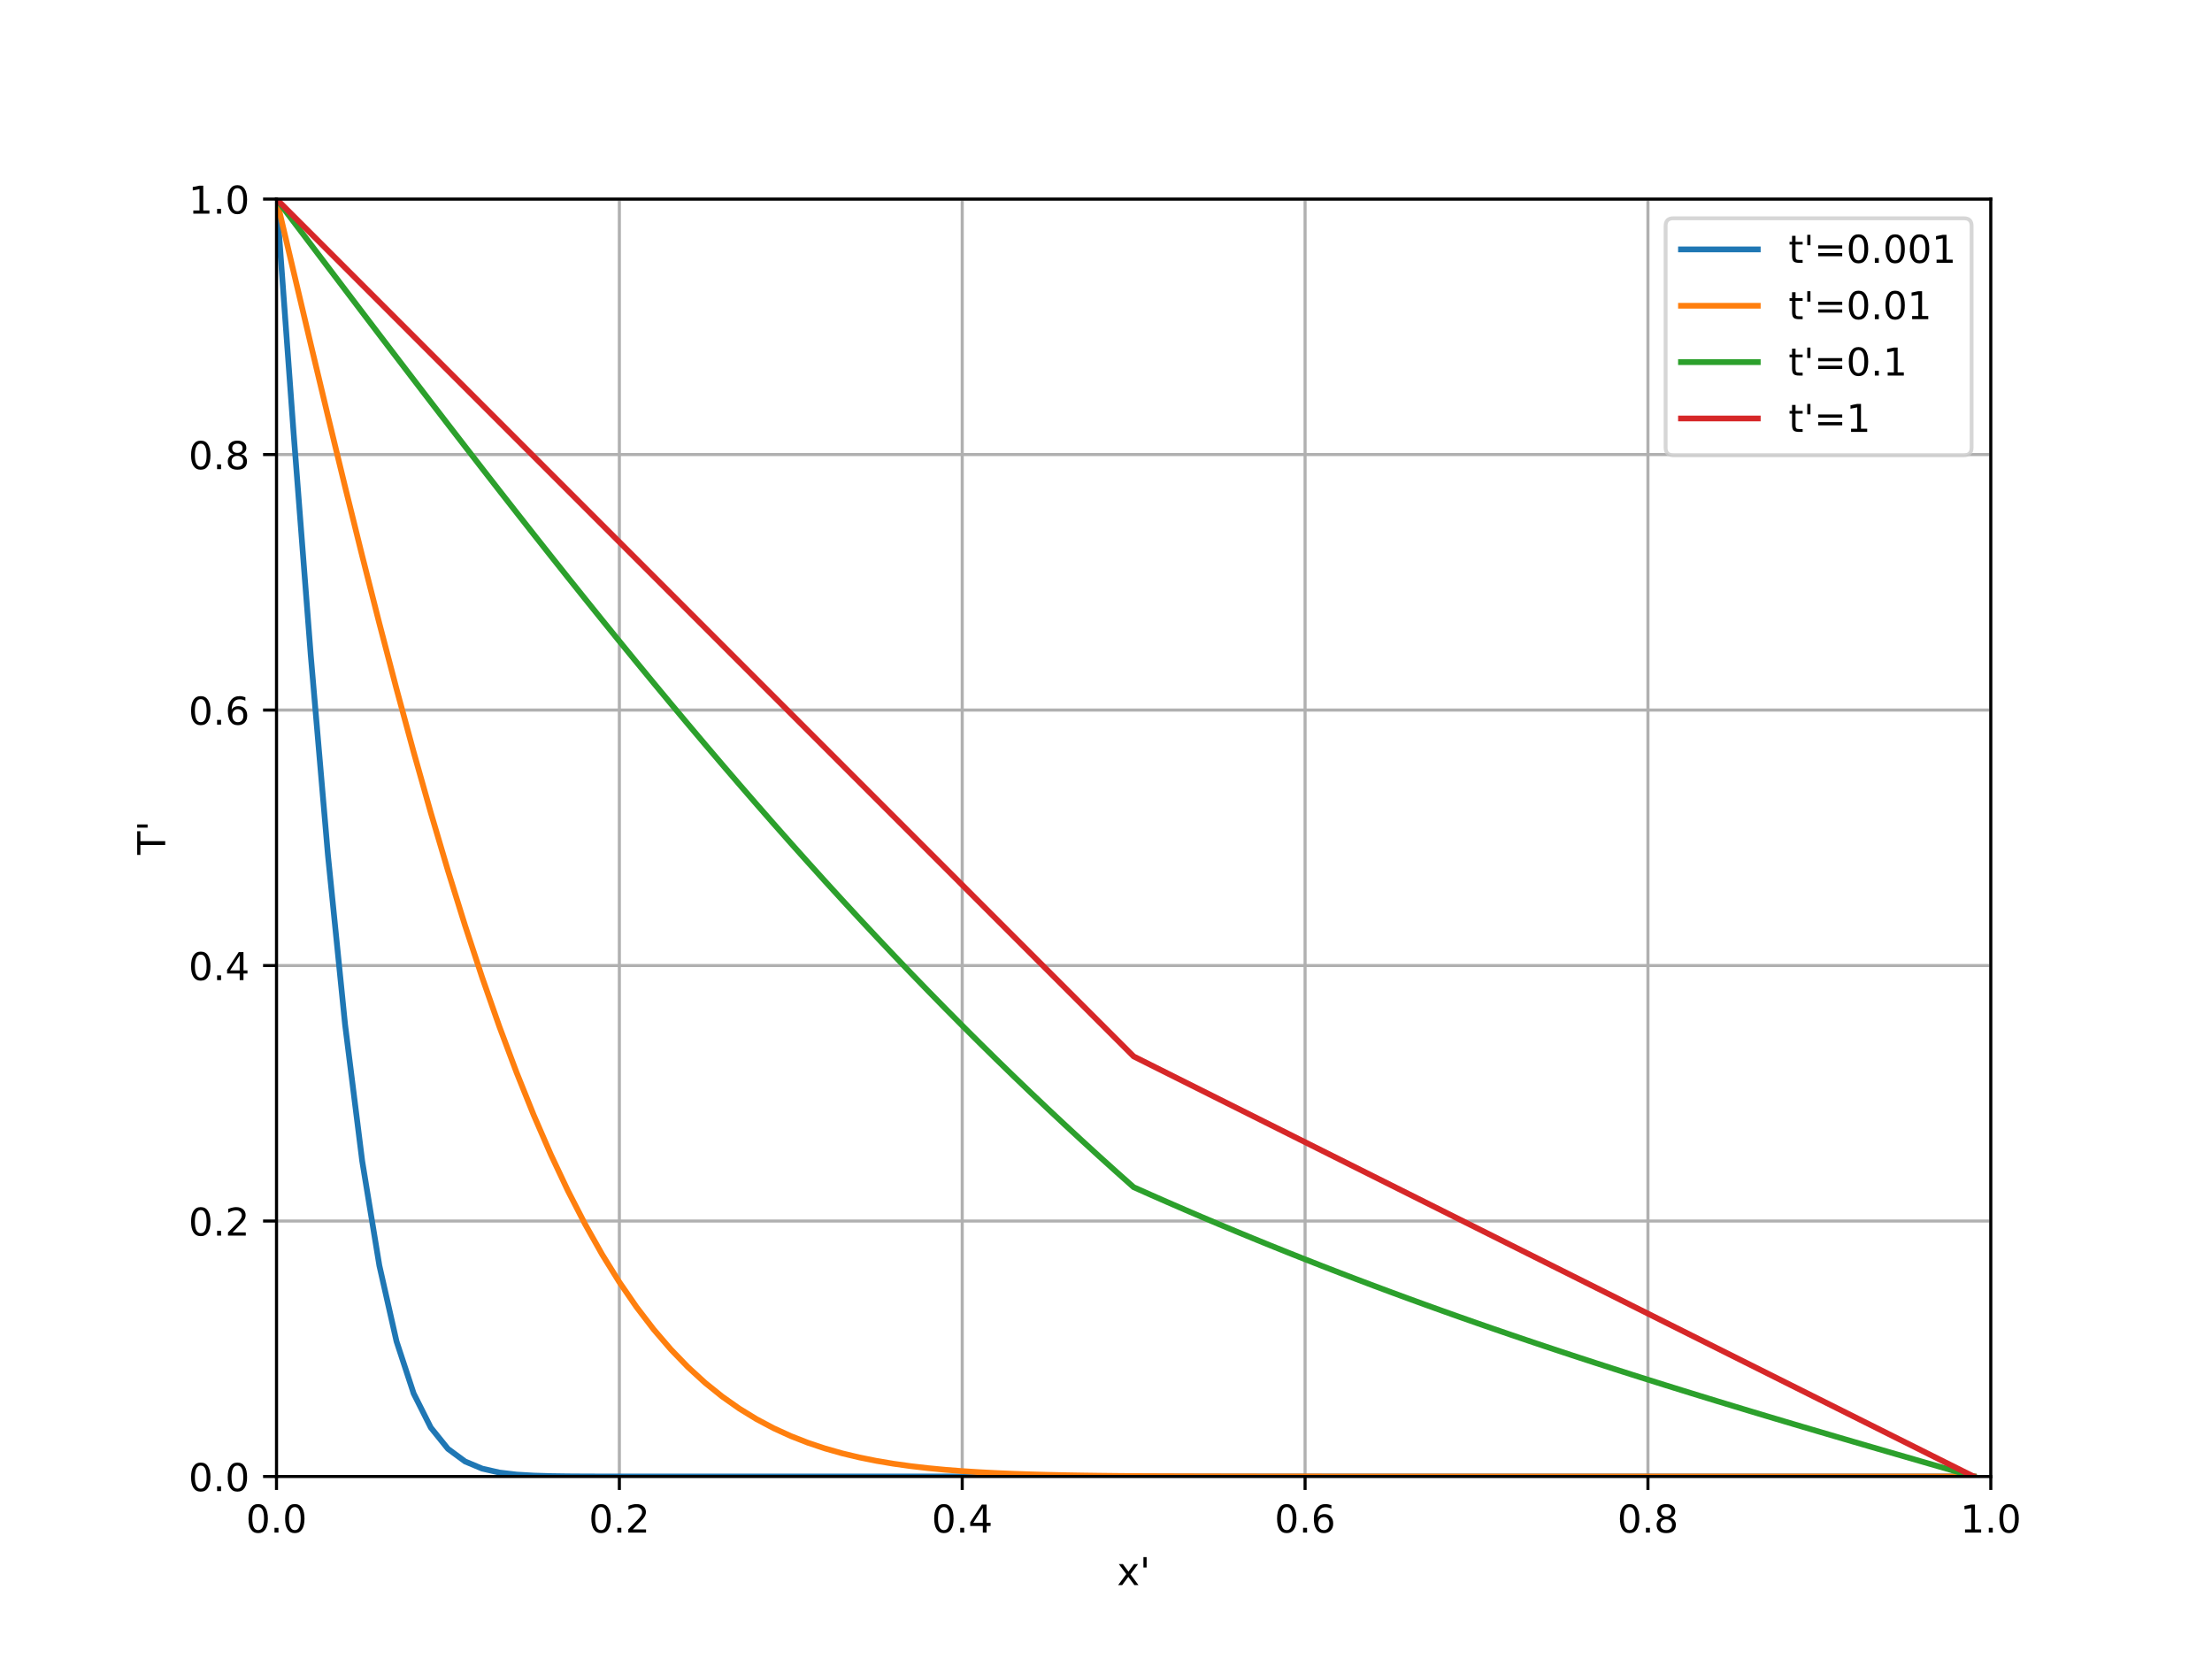 <!DOCTYPE svg PUBLIC "-//W3C//DTD SVG 1.1//EN" "http://www.w3.org/Graphics/SVG/1.1/DTD/svg11.dtd">
<!-- Created with matplotlib (http://matplotlib.org/) -->
<svg xmlns="http://www.w3.org/2000/svg" xmlns:xlink="http://www.w3.org/1999/xlink" version="1.1" viewBox="0 0 576 432">
 <defs>
  <style type="text/css">
*{stroke-linecap:butt;stroke-linejoin:round;}
  </style>
 </defs>
 <g id="figure_1">
  <g id="patch_1">
   <path d="M 0 432  L 576 432  L 576 0  L 0 0  z " style="fill:#ffffff;"/>
  </g>
  <g id="axes_1">
   <g id="patch_2">
    <path d="M 72 384.48  L 518.4 384.48  L 518.4 51.84  L 72 51.84  z " style="fill:#ffffff;"/>
   </g>
   <g id="matplotlib.axis_1">
    <g id="xtick_1">
     <g id="line2d_1">
      <path clip-path="url(#p7c85640b8c)" d="M 72 384.48  L 72 51.84  " style="fill:none;stroke:#b0b0b0;stroke-linecap:square;stroke-width:0.8;"/>
     </g>
     <g id="line2d_2">
      <defs>
       <path d="M 0 0  L 0 3.5  " id="m3045400485" style="stroke:#000000;stroke-width:0.8;"/>
      </defs>
      <g>
       <use style="stroke:#000000;stroke-width:0.8;" x="72" xlink:href="#m3045400485" y="384.48"/>
      </g>
     </g>
     <g id="text_1">
      <!-- 0.0 -->
      <defs>
       <path d="M 31.781 66.406  Q 24.172 66.406 20.328 58.906  Q 16.5 51.422 16.5 36.375  Q 16.5 21.391 20.328 13.891  Q 24.172 6.391 31.781 6.391  Q 39.453 6.391 43.281 13.891  Q 47.125 21.391 47.125 36.375  Q 47.125 51.422 43.281 58.906  Q 39.453 66.406 31.781 66.406  M 31.781 74.219  Q 44.047 74.219 50.516 64.516  Q 56.984 54.828 56.984 36.375  Q 56.984 17.969 50.516 8.266  Q 44.047 -1.422 31.781 -1.422  Q 19.531 -1.422 13.062 8.266  Q 6.594 17.969 6.594 36.375  Q 6.594 54.828 13.062 64.516  Q 19.531 74.219 31.781 74.219  " id="DejaVuSans-30"/>
       <path d="M 10.688 12.406  L 21 12.406  L 21 0  L 10.688 0  z " id="DejaVuSans-2e"/>
      </defs>
      <g transform="translate(64.048 399.078)scale(0.1 -0.1)">
       <use xlink:href="#DejaVuSans-30"/>
       <use x="63.623" xlink:href="#DejaVuSans-2e"/>
       <use x="95.41" xlink:href="#DejaVuSans-30"/>
      </g>
     </g>
    </g>
    <g id="xtick_2">
     <g id="line2d_3">
      <path clip-path="url(#p7c85640b8c)" d="M 161.28 384.48  L 161.28 51.84  " style="fill:none;stroke:#b0b0b0;stroke-linecap:square;stroke-width:0.8;"/>
     </g>
     <g id="line2d_4">
      <g>
       <use style="stroke:#000000;stroke-width:0.8;" x="161.28" xlink:href="#m3045400485" y="384.48"/>
      </g>
     </g>
     <g id="text_2">
      <!-- 0.2 -->
      <defs>
       <path d="M 19.188 8.297  L 53.609 8.297  L 53.609 0  L 7.328 0  L 7.328 8.297  Q 12.938 14.109 22.625 23.891  Q 32.328 33.688 34.812 36.531  Q 39.547 41.844 41.422 45.531  Q 43.312 49.219 43.312 52.781  Q 43.312 58.594 39.234 62.25  Q 35.156 65.922 28.609 65.922  Q 23.969 65.922 18.812 64.312  Q 13.672 62.703 7.812 59.422  L 7.812 69.391  Q 13.766 71.781 18.938 73  Q 24.125 74.219 28.422 74.219  Q 39.75 74.219 46.484 68.547  Q 53.219 62.891 53.219 53.422  Q 53.219 48.922 51.531 44.891  Q 49.859 40.875 45.406 35.406  Q 44.188 33.984 37.641 27.219  Q 31.109 20.453 19.188 8.297  " id="DejaVuSans-32"/>
      </defs>
      <g transform="translate(153.328 399.078)scale(0.1 -0.1)">
       <use xlink:href="#DejaVuSans-30"/>
       <use x="63.623" xlink:href="#DejaVuSans-2e"/>
       <use x="95.41" xlink:href="#DejaVuSans-32"/>
      </g>
     </g>
    </g>
    <g id="xtick_3">
     <g id="line2d_5">
      <path clip-path="url(#p7c85640b8c)" d="M 250.56 384.48  L 250.56 51.84  " style="fill:none;stroke:#b0b0b0;stroke-linecap:square;stroke-width:0.8;"/>
     </g>
     <g id="line2d_6">
      <g>
       <use style="stroke:#000000;stroke-width:0.8;" x="250.56" xlink:href="#m3045400485" y="384.48"/>
      </g>
     </g>
     <g id="text_3">
      <!-- 0.4 -->
      <defs>
       <path d="M 37.797 64.312  L 12.891 25.391  L 37.797 25.391  z M 35.203 72.906  L 47.609 72.906  L 47.609 25.391  L 58.016 25.391  L 58.016 17.188  L 47.609 17.188  L 47.609 0  L 37.797 0  L 37.797 17.188  L 4.891 17.188  L 4.891 26.703  z " id="DejaVuSans-34"/>
      </defs>
      <g transform="translate(242.608 399.078)scale(0.1 -0.1)">
       <use xlink:href="#DejaVuSans-30"/>
       <use x="63.623" xlink:href="#DejaVuSans-2e"/>
       <use x="95.41" xlink:href="#DejaVuSans-34"/>
      </g>
     </g>
    </g>
    <g id="xtick_4">
     <g id="line2d_7">
      <path clip-path="url(#p7c85640b8c)" d="M 339.84 384.48  L 339.84 51.84  " style="fill:none;stroke:#b0b0b0;stroke-linecap:square;stroke-width:0.8;"/>
     </g>
     <g id="line2d_8">
      <g>
       <use style="stroke:#000000;stroke-width:0.8;" x="339.84" xlink:href="#m3045400485" y="384.48"/>
      </g>
     </g>
     <g id="text_4">
      <!-- 0.6 -->
      <defs>
       <path d="M 33.016 40.375  Q 26.375 40.375 22.484 35.828  Q 18.609 31.297 18.609 23.391  Q 18.609 15.531 22.484 10.953  Q 26.375 6.391 33.016 6.391  Q 39.656 6.391 43.531 10.953  Q 47.406 15.531 47.406 23.391  Q 47.406 31.297 43.531 35.828  Q 39.656 40.375 33.016 40.375  M 52.594 71.297  L 52.594 62.312  Q 48.875 64.062 45.094 64.984  Q 41.312 65.922 37.594 65.922  Q 27.828 65.922 22.672 59.328  Q 17.531 52.734 16.797 39.406  Q 19.672 43.656 24.016 45.922  Q 28.375 48.188 33.594 48.188  Q 44.578 48.188 50.953 41.516  Q 57.328 34.859 57.328 23.391  Q 57.328 12.156 50.688 5.359  Q 44.047 -1.422 33.016 -1.422  Q 20.359 -1.422 13.672 8.266  Q 6.984 17.969 6.984 36.375  Q 6.984 53.656 15.188 63.938  Q 23.391 74.219 37.203 74.219  Q 40.922 74.219 44.703 73.484  Q 48.484 72.75 52.594 71.297  " id="DejaVuSans-36"/>
      </defs>
      <g transform="translate(331.888 399.078)scale(0.1 -0.1)">
       <use xlink:href="#DejaVuSans-30"/>
       <use x="63.623" xlink:href="#DejaVuSans-2e"/>
       <use x="95.41" xlink:href="#DejaVuSans-36"/>
      </g>
     </g>
    </g>
    <g id="xtick_5">
     <g id="line2d_9">
      <path clip-path="url(#p7c85640b8c)" d="M 429.12 384.48  L 429.12 51.84  " style="fill:none;stroke:#b0b0b0;stroke-linecap:square;stroke-width:0.8;"/>
     </g>
     <g id="line2d_10">
      <g>
       <use style="stroke:#000000;stroke-width:0.8;" x="429.12" xlink:href="#m3045400485" y="384.48"/>
      </g>
     </g>
     <g id="text_5">
      <!-- 0.8 -->
      <defs>
       <path d="M 31.781 34.625  Q 24.75 34.625 20.719 30.859  Q 16.703 27.094 16.703 20.516  Q 16.703 13.922 20.719 10.156  Q 24.75 6.391 31.781 6.391  Q 38.812 6.391 42.859 10.172  Q 46.922 13.969 46.922 20.516  Q 46.922 27.094 42.891 30.859  Q 38.875 34.625 31.781 34.625  M 21.922 38.812  Q 15.578 40.375 12.031 44.719  Q 8.5 49.078 8.5 55.328  Q 8.5 64.062 14.719 69.141  Q 20.953 74.219 31.781 74.219  Q 42.672 74.219 48.875 69.141  Q 55.078 64.062 55.078 55.328  Q 55.078 49.078 51.531 44.719  Q 48 40.375 41.703 38.812  Q 48.828 37.156 52.797 32.312  Q 56.781 27.484 56.781 20.516  Q 56.781 9.906 50.312 4.234  Q 43.844 -1.422 31.781 -1.422  Q 19.734 -1.422 13.25 4.234  Q 6.781 9.906 6.781 20.516  Q 6.781 27.484 10.781 32.312  Q 14.797 37.156 21.922 38.812  M 18.312 54.391  Q 18.312 48.734 21.844 45.562  Q 25.391 42.391 31.781 42.391  Q 38.141 42.391 41.719 45.562  Q 45.312 48.734 45.312 54.391  Q 45.312 60.062 41.719 63.234  Q 38.141 66.406 31.781 66.406  Q 25.391 66.406 21.844 63.234  Q 18.312 60.062 18.312 54.391  " id="DejaVuSans-38"/>
      </defs>
      <g transform="translate(421.168 399.078)scale(0.1 -0.1)">
       <use xlink:href="#DejaVuSans-30"/>
       <use x="63.623" xlink:href="#DejaVuSans-2e"/>
       <use x="95.41" xlink:href="#DejaVuSans-38"/>
      </g>
     </g>
    </g>
    <g id="xtick_6">
     <g id="line2d_11">
      <path clip-path="url(#p7c85640b8c)" d="M 518.4 384.48  L 518.4 51.84  " style="fill:none;stroke:#b0b0b0;stroke-linecap:square;stroke-width:0.8;"/>
     </g>
     <g id="line2d_12">
      <g>
       <use style="stroke:#000000;stroke-width:0.8;" x="518.4" xlink:href="#m3045400485" y="384.48"/>
      </g>
     </g>
     <g id="text_6">
      <!-- 1.0 -->
      <defs>
       <path d="M 12.406 8.297  L 28.516 8.297  L 28.516 63.922  L 10.984 60.406  L 10.984 69.391  L 28.422 72.906  L 38.281 72.906  L 38.281 8.297  L 54.391 8.297  L 54.391 0  L 12.406 0  z " id="DejaVuSans-31"/>
      </defs>
      <g transform="translate(510.448 399.078)scale(0.1 -0.1)">
       <use xlink:href="#DejaVuSans-31"/>
       <use x="63.623" xlink:href="#DejaVuSans-2e"/>
       <use x="95.41" xlink:href="#DejaVuSans-30"/>
      </g>
     </g>
    </g>
    <g id="text_7">
     <!-- x' -->
     <defs>
      <path d="M 54.891 54.688  L 35.109 28.078  L 55.906 0  L 45.312 0  L 29.391 21.484  L 13.484 0  L 2.875 0  L 24.125 28.609  L 4.688 54.688  L 15.281 54.688  L 29.781 35.203  L 44.281 54.688  z " id="DejaVuSans-78"/>
      <path d="M 17.922 72.906  L 17.922 45.797  L 9.625 45.797  L 9.625 72.906  z " id="DejaVuSans-27"/>
     </defs>
     <g transform="translate(290.866 412.757)scale(0.1 -0.1)">
      <use xlink:href="#DejaVuSans-78"/>
      <use x="59.18" xlink:href="#DejaVuSans-27"/>
     </g>
    </g>
   </g>
   <g id="matplotlib.axis_2">
    <g id="ytick_1">
     <g id="line2d_13">
      <path clip-path="url(#p7c85640b8c)" d="M 72 384.48  L 518.4 384.48  " style="fill:none;stroke:#b0b0b0;stroke-linecap:square;stroke-width:0.8;"/>
     </g>
     <g id="line2d_14">
      <defs>
       <path d="M 0 0  L -3.5 0  " id="mbc6d2f764e" style="stroke:#000000;stroke-width:0.8;"/>
      </defs>
      <g>
       <use style="stroke:#000000;stroke-width:0.8;" x="72" xlink:href="#mbc6d2f764e" y="384.48"/>
      </g>
     </g>
     <g id="text_8">
      <!-- 0.0 -->
      <g transform="translate(49.097 388.279)scale(0.1 -0.1)">
       <use xlink:href="#DejaVuSans-30"/>
       <use x="63.623" xlink:href="#DejaVuSans-2e"/>
       <use x="95.41" xlink:href="#DejaVuSans-30"/>
      </g>
     </g>
    </g>
    <g id="ytick_2">
     <g id="line2d_15">
      <path clip-path="url(#p7c85640b8c)" d="M 72 317.952  L 518.4 317.952  " style="fill:none;stroke:#b0b0b0;stroke-linecap:square;stroke-width:0.8;"/>
     </g>
     <g id="line2d_16">
      <g>
       <use style="stroke:#000000;stroke-width:0.8;" x="72" xlink:href="#mbc6d2f764e" y="317.952"/>
      </g>
     </g>
     <g id="text_9">
      <!-- 0.2 -->
      <g transform="translate(49.097 321.751)scale(0.1 -0.1)">
       <use xlink:href="#DejaVuSans-30"/>
       <use x="63.623" xlink:href="#DejaVuSans-2e"/>
       <use x="95.41" xlink:href="#DejaVuSans-32"/>
      </g>
     </g>
    </g>
    <g id="ytick_3">
     <g id="line2d_17">
      <path clip-path="url(#p7c85640b8c)" d="M 72 251.424  L 518.4 251.424  " style="fill:none;stroke:#b0b0b0;stroke-linecap:square;stroke-width:0.8;"/>
     </g>
     <g id="line2d_18">
      <g>
       <use style="stroke:#000000;stroke-width:0.8;" x="72" xlink:href="#mbc6d2f764e" y="251.424"/>
      </g>
     </g>
     <g id="text_10">
      <!-- 0.4 -->
      <g transform="translate(49.097 255.223)scale(0.1 -0.1)">
       <use xlink:href="#DejaVuSans-30"/>
       <use x="63.623" xlink:href="#DejaVuSans-2e"/>
       <use x="95.41" xlink:href="#DejaVuSans-34"/>
      </g>
     </g>
    </g>
    <g id="ytick_4">
     <g id="line2d_19">
      <path clip-path="url(#p7c85640b8c)" d="M 72 184.896  L 518.4 184.896  " style="fill:none;stroke:#b0b0b0;stroke-linecap:square;stroke-width:0.8;"/>
     </g>
     <g id="line2d_20">
      <g>
       <use style="stroke:#000000;stroke-width:0.8;" x="72" xlink:href="#mbc6d2f764e" y="184.896"/>
      </g>
     </g>
     <g id="text_11">
      <!-- 0.6 -->
      <g transform="translate(49.097 188.695)scale(0.1 -0.1)">
       <use xlink:href="#DejaVuSans-30"/>
       <use x="63.623" xlink:href="#DejaVuSans-2e"/>
       <use x="95.41" xlink:href="#DejaVuSans-36"/>
      </g>
     </g>
    </g>
    <g id="ytick_5">
     <g id="line2d_21">
      <path clip-path="url(#p7c85640b8c)" d="M 72 118.368  L 518.4 118.368  " style="fill:none;stroke:#b0b0b0;stroke-linecap:square;stroke-width:0.8;"/>
     </g>
     <g id="line2d_22">
      <g>
       <use style="stroke:#000000;stroke-width:0.8;" x="72" xlink:href="#mbc6d2f764e" y="118.368"/>
      </g>
     </g>
     <g id="text_12">
      <!-- 0.8 -->
      <g transform="translate(49.097 122.167)scale(0.1 -0.1)">
       <use xlink:href="#DejaVuSans-30"/>
       <use x="63.623" xlink:href="#DejaVuSans-2e"/>
       <use x="95.41" xlink:href="#DejaVuSans-38"/>
      </g>
     </g>
    </g>
    <g id="ytick_6">
     <g id="line2d_23">
      <path clip-path="url(#p7c85640b8c)" d="M 72 51.84  L 518.4 51.84  " style="fill:none;stroke:#b0b0b0;stroke-linecap:square;stroke-width:0.8;"/>
     </g>
     <g id="line2d_24">
      <g>
       <use style="stroke:#000000;stroke-width:0.8;" x="72" xlink:href="#mbc6d2f764e" y="51.84"/>
      </g>
     </g>
     <g id="text_13">
      <!-- 1.0 -->
      <g transform="translate(49.097 55.639)scale(0.1 -0.1)">
       <use xlink:href="#DejaVuSans-31"/>
       <use x="63.623" xlink:href="#DejaVuSans-2e"/>
       <use x="95.41" xlink:href="#DejaVuSans-30"/>
      </g>
     </g>
    </g>
    <g id="text_14">
     <!-- T' -->
     <defs>
      <path d="M -0.297 72.906  L 61.375 72.906  L 61.375 64.594  L 35.5 64.594  L 35.5 0  L 25.594 0  L 25.594 64.594  L -0.297 64.594  z " id="DejaVuSans-54"/>
     </defs>
     <g transform="translate(43.017 222.588)rotate(-90)scale(0.1 -0.1)">
      <use xlink:href="#DejaVuSans-54"/>
      <use x="61.084" xlink:href="#DejaVuSans-27"/>
     </g>
    </g>
   </g>
   <g id="line2d_25">
    <path clip-path="url(#p7c85640b8c)" d="M 72 51.84  L 76.464 112.887  L 80.928 170.72  L 85.392 222.627  L 89.856 266.772  L 94.32 302.356  L 98.784 329.552  L 103.248 349.273  L 107.712 362.85  L 112.176 371.736  L 116.64 377.272  L 121.104 380.56  L 125.568 382.427  L 130.032 383.443  L 134.496 383.973  L 138.96 384.24  L 143.424 384.37  L 147.888 384.431  L 152.352 384.458  L 156.816 384.471  L 161.28 384.476  L 165.744 384.478  L 170.208 384.479  L 174.672 384.48  L 179.136 384.48  L 183.6 384.48  L 188.064 384.48  L 192.528 384.48  L 196.992 384.48  L 201.456 384.48  L 205.92 384.48  L 210.384 384.48  L 214.848 384.48  L 219.312 384.48  L 223.776 384.48  L 228.24 384.48  L 232.704 384.48  L 237.168 384.48  L 241.632 384.48  L 246.096 384.48  L 250.56 384.48  L 255.024 384.48  L 259.488 384.48  L 263.952 384.48  L 268.416 384.48  L 272.88 384.48  L 277.344 384.48  L 281.808 384.48  L 286.272 384.48  L 290.736 384.48  L 295.2 384.48  L 299.664 384.48  L 304.128 384.48  L 308.592 384.48  L 313.056 384.48  L 317.52 384.48  L 321.984 384.48  L 326.448 384.48  L 330.912 384.48  L 335.376 384.48  L 339.84 384.48  L 344.304 384.48  L 348.768 384.48  L 353.232 384.48  L 357.696 384.48  L 362.16 384.48  L 366.624 384.48  L 371.088 384.48  L 375.552 384.48  L 380.016 384.48  L 384.48 384.48  L 388.944 384.48  L 393.408 384.48  L 397.872 384.48  L 402.336 384.48  L 406.8 384.48  L 411.264 384.48  L 415.728 384.48  L 420.192 384.48  L 424.656 384.48  L 429.12 384.48  L 433.584 384.48  L 438.048 384.48  L 442.512 384.48  L 446.976 384.48  L 451.44 384.48  L 455.904 384.48  L 460.368 384.48  L 464.832 384.48  L 469.296 384.48  L 473.76 384.48  L 478.224 384.48  L 482.688 384.48  L 487.152 384.48  L 491.616 384.48  L 496.08 384.48  L 500.544 384.48  L 505.008 384.48  L 509.472 384.48  L 513.936 384.48  " style="fill:none;stroke:#1f77b4;stroke-linecap:square;stroke-width:1.5;"/>
   </g>
   <g id="line2d_26">
    <path clip-path="url(#p7c85640b8c)" d="M 72 51.84  L 76.464 70.805  L 80.928 89.674  L 85.392 108.353  L 89.856 126.748  L 94.32 144.772  L 98.784 162.343  L 103.248 179.384  L 107.712 195.828  L 112.176 211.616  L 116.64 226.695  L 121.104 241.024  L 125.568 254.57  L 130.032 267.312  L 134.496 279.234  L 138.96 290.333  L 143.424 300.613  L 147.888 310.084  L 152.352 318.766  L 156.816 326.683  L 161.28 333.865  L 165.744 340.347  L 170.208 346.168  L 174.672 351.366  L 179.136 355.985  L 183.6 360.069  L 188.064 363.66  L 192.528 366.802  L 196.992 369.536  L 201.456 371.904  L 205.92 373.944  L 210.384 375.692  L 214.848 377.182  L 219.312 378.447  L 223.776 379.514  L 228.24 380.41  L 232.704 381.159  L 237.168 381.782  L 241.632 382.297  L 246.096 382.722  L 250.56 383.07  L 255.024 383.353  L 259.488 383.584  L 263.952 383.77  L 268.416 383.92  L 272.88 384.041  L 277.344 384.137  L 281.808 384.214  L 286.272 384.275  L 290.736 384.324  L 295.2 384.363  L 299.664 384.383  L 304.128 384.399  L 308.592 384.413  L 313.056 384.425  L 317.52 384.434  L 321.984 384.442  L 326.448 384.449  L 330.912 384.454  L 335.376 384.459  L 339.84 384.463  L 344.304 384.466  L 348.768 384.468  L 353.232 384.471  L 357.696 384.472  L 362.16 384.474  L 366.624 384.475  L 371.088 384.476  L 375.552 384.477  L 380.016 384.477  L 384.48 384.478  L 388.944 384.478  L 393.408 384.479  L 397.872 384.479  L 402.336 384.479  L 406.8 384.479  L 411.264 384.479  L 415.728 384.48  L 420.192 384.48  L 424.656 384.48  L 429.12 384.48  L 433.584 384.48  L 438.048 384.48  L 442.512 384.48  L 446.976 384.48  L 451.44 384.48  L 455.904 384.48  L 460.368 384.48  L 464.832 384.48  L 469.296 384.48  L 473.76 384.48  L 478.224 384.48  L 482.688 384.48  L 487.152 384.48  L 491.616 384.48  L 496.08 384.48  L 500.544 384.48  L 505.008 384.48  L 509.472 384.48  L 513.936 384.48  " style="fill:none;stroke:#ff7f0e;stroke-linecap:square;stroke-width:1.5;"/>
   </g>
   <g id="line2d_27">
    <path clip-path="url(#p7c85640b8c)" d="M 72 51.84  L 76.464 57.74  L 80.928 63.637  L 85.392 69.531  L 89.856 75.417  L 94.32 81.295  L 98.784 87.162  L 103.248 93.015  L 107.712 98.853  L 112.176 104.673  L 116.64 110.474  L 121.104 116.253  L 125.568 122.008  L 130.032 127.738  L 134.496 133.44  L 138.96 139.112  L 143.424 144.753  L 147.888 150.361  L 152.352 155.934  L 156.816 161.47  L 161.28 166.969  L 165.744 172.427  L 170.208 177.844  L 174.672 183.219  L 179.136 188.55  L 183.6 193.835  L 188.064 199.074  L 192.528 204.265  L 196.992 209.407  L 201.456 214.5  L 205.92 219.543  L 210.384 224.534  L 214.848 229.473  L 219.312 234.359  L 223.776 239.192  L 228.24 243.971  L 232.704 248.696  L 237.168 253.367  L 241.632 257.983  L 246.096 262.544  L 250.56 267.05  L 255.024 271.502  L 259.488 275.898  L 263.952 280.241  L 268.416 284.529  L 272.88 288.763  L 277.344 292.943  L 281.808 297.071  L 286.272 301.147  L 290.736 305.17  L 295.2 309.143  L 299.664 311.129  L 304.128 313.091  L 308.592 315.028  L 313.056 316.94  L 317.52 318.829  L 321.984 320.693  L 326.448 322.534  L 330.912 324.352  L 335.376 326.147  L 339.84 327.919  L 344.304 329.669  L 348.768 331.397  L 353.232 333.103  L 357.696 334.789  L 362.16 336.454  L 366.624 338.098  L 371.088 339.723  L 375.552 341.328  L 380.016 342.915  L 384.48 344.483  L 388.944 346.033  L 393.408 347.566  L 397.872 349.082  L 402.336 350.581  L 406.8 352.065  L 411.264 353.533  L 415.728 354.987  L 420.192 356.427  L 424.656 357.853  L 429.12 359.266  L 433.584 360.666  L 438.048 362.055  L 442.512 363.433  L 446.976 364.8  L 451.44 366.157  L 455.904 367.505  L 460.368 368.845  L 464.832 370.176  L 469.296 371.5  L 473.76 372.817  L 478.224 374.128  L 482.688 375.434  L 487.152 376.735  L 491.616 378.032  L 496.08 379.326  L 500.544 380.617  L 505.008 381.906  L 509.472 383.193  L 513.936 384.48  " style="fill:none;stroke:#2ca02c;stroke-linecap:square;stroke-width:1.5;"/>
   </g>
   <g id="line2d_28">
    <path clip-path="url(#p7c85640b8c)" d="M 72 51.84  L 76.464 56.305  L 80.928 60.77  L 85.392 65.235  L 89.856 69.7  L 94.32 74.165  L 98.784 78.629  L 103.248 83.095  L 107.712 87.56  L 112.176 92.025  L 116.64 96.49  L 121.104 100.954  L 125.568 105.419  L 130.032 109.884  L 134.496 114.349  L 138.96 118.814  L 143.424 123.279  L 147.888 127.744  L 152.352 132.209  L 156.816 136.674  L 161.28 141.139  L 165.744 145.604  L 170.208 150.069  L 174.672 154.534  L 179.136 158.999  L 183.6 163.464  L 188.064 167.929  L 192.528 172.394  L 196.992 176.859  L 201.456 181.324  L 205.92 185.789  L 210.384 190.254  L 214.848 194.719  L 219.312 199.184  L 223.776 203.649  L 228.24 208.114  L 232.704 212.579  L 237.168 217.044  L 241.632 221.509  L 246.096 225.974  L 250.56 230.439  L 255.024 234.904  L 259.488 239.369  L 263.952 243.834  L 268.416 248.299  L 272.88 252.764  L 277.344 257.229  L 281.808 261.693  L 286.272 266.158  L 290.736 270.623  L 295.2 275.088  L 299.664 277.321  L 304.128 279.553  L 308.592 281.786  L 313.056 284.018  L 317.52 286.251  L 321.984 288.483  L 326.448 290.716  L 330.912 292.948  L 335.376 295.181  L 339.84 297.413  L 344.304 299.646  L 348.768 301.878  L 353.232 304.111  L 357.696 306.343  L 362.16 308.576  L 366.624 310.808  L 371.088 313.041  L 375.552 315.273  L 380.016 317.506  L 384.48 319.738  L 388.944 321.971  L 393.408 324.203  L 397.872 326.436  L 402.336 328.668  L 406.8 330.901  L 411.264 333.133  L 415.728 335.366  L 420.192 337.598  L 424.656 339.83  L 429.12 342.063  L 433.584 344.295  L 438.048 346.528  L 442.512 348.76  L 446.976 350.993  L 451.44 353.225  L 455.904 355.458  L 460.368 357.69  L 464.832 359.923  L 469.296 362.155  L 473.76 364.388  L 478.224 366.62  L 482.688 368.853  L 487.152 371.085  L 491.616 373.318  L 496.08 375.55  L 500.544 377.783  L 505.008 380.015  L 509.472 382.248  L 513.936 384.48  " style="fill:none;stroke:#d62728;stroke-linecap:square;stroke-width:1.5;"/>
   </g>
   <g id="patch_3">
    <path d="M 72 384.48  L 72 51.84  " style="fill:none;stroke:#000000;stroke-linecap:square;stroke-linejoin:miter;stroke-width:0.8;"/>
   </g>
   <g id="patch_4">
    <path d="M 518.4 384.48  L 518.4 51.84  " style="fill:none;stroke:#000000;stroke-linecap:square;stroke-linejoin:miter;stroke-width:0.8;"/>
   </g>
   <g id="patch_5">
    <path d="M 72 384.48  L 518.4 384.48  " style="fill:none;stroke:#000000;stroke-linecap:square;stroke-linejoin:miter;stroke-width:0.8;"/>
   </g>
   <g id="patch_6">
    <path d="M 72 51.84  L 518.4 51.84  " style="fill:none;stroke:#000000;stroke-linecap:square;stroke-linejoin:miter;stroke-width:0.8;"/>
   </g>
   <g id="legend_1">
    <g id="patch_7">
     <path d="M 435.723 118.552  L 511.4 118.552  Q 513.4 118.552 513.4 116.552  L 513.4 58.84  Q 513.4 56.84 511.4 56.84  L 435.723 56.84  Q 433.723 56.84 433.723 58.84  L 433.723 116.552  Q 433.723 118.552 435.723 118.552  z " style="fill:#ffffff;opacity:0.8;stroke:#cccccc;stroke-linejoin:miter;"/>
    </g>
    <g id="line2d_29">
     <path d="M 437.723 64.938  L 457.723 64.938  " style="fill:none;stroke:#1f77b4;stroke-linecap:square;stroke-width:1.5;"/>
    </g>
    <g id="line2d_30"/>
    <g id="text_15">
     <!-- t'=0.001 -->
     <defs>
      <path d="M 18.312 70.219  L 18.312 54.688  L 36.812 54.688  L 36.812 47.703  L 18.312 47.703  L 18.312 18.016  Q 18.312 11.328 20.141 9.422  Q 21.969 7.516 27.594 7.516  L 36.812 7.516  L 36.812 0  L 27.594 0  Q 17.188 0 13.234 3.875  Q 9.281 7.766 9.281 18.016  L 9.281 47.703  L 2.688 47.703  L 2.688 54.688  L 9.281 54.688  L 9.281 70.219  z " id="DejaVuSans-74"/>
      <path d="M 10.594 45.406  L 73.188 45.406  L 73.188 37.203  L 10.594 37.203  z M 10.594 25.484  L 73.188 25.484  L 73.188 17.188  L 10.594 17.188  z " id="DejaVuSans-3d"/>
     </defs>
     <g transform="translate(465.723 68.438)scale(0.1 -0.1)">
      <use xlink:href="#DejaVuSans-74"/>
      <use x="39.209" xlink:href="#DejaVuSans-27"/>
      <use x="66.699" xlink:href="#DejaVuSans-3d"/>
      <use x="150.488" xlink:href="#DejaVuSans-30"/>
      <use x="214.111" xlink:href="#DejaVuSans-2e"/>
      <use x="245.898" xlink:href="#DejaVuSans-30"/>
      <use x="309.521" xlink:href="#DejaVuSans-30"/>
      <use x="373.145" xlink:href="#DejaVuSans-31"/>
     </g>
    </g>
    <g id="line2d_31">
     <path d="M 437.723 79.617  L 457.723 79.617  " style="fill:none;stroke:#ff7f0e;stroke-linecap:square;stroke-width:1.5;"/>
    </g>
    <g id="line2d_32"/>
    <g id="text_16">
     <!-- t'=0.01 -->
     <g transform="translate(465.723 83.117)scale(0.1 -0.1)">
      <use xlink:href="#DejaVuSans-74"/>
      <use x="39.209" xlink:href="#DejaVuSans-27"/>
      <use x="66.699" xlink:href="#DejaVuSans-3d"/>
      <use x="150.488" xlink:href="#DejaVuSans-30"/>
      <use x="214.111" xlink:href="#DejaVuSans-2e"/>
      <use x="245.898" xlink:href="#DejaVuSans-30"/>
      <use x="309.521" xlink:href="#DejaVuSans-31"/>
     </g>
    </g>
    <g id="line2d_33">
     <path d="M 437.723 94.295  L 457.723 94.295  " style="fill:none;stroke:#2ca02c;stroke-linecap:square;stroke-width:1.5;"/>
    </g>
    <g id="line2d_34"/>
    <g id="text_17">
     <!-- t'=0.1 -->
     <g transform="translate(465.723 97.795)scale(0.1 -0.1)">
      <use xlink:href="#DejaVuSans-74"/>
      <use x="39.209" xlink:href="#DejaVuSans-27"/>
      <use x="66.699" xlink:href="#DejaVuSans-3d"/>
      <use x="150.488" xlink:href="#DejaVuSans-30"/>
      <use x="214.111" xlink:href="#DejaVuSans-2e"/>
      <use x="245.898" xlink:href="#DejaVuSans-31"/>
     </g>
    </g>
    <g id="line2d_35">
     <path d="M 437.723 108.973  L 457.723 108.973  " style="fill:none;stroke:#d62728;stroke-linecap:square;stroke-width:1.5;"/>
    </g>
    <g id="line2d_36"/>
    <g id="text_18">
     <!-- t'=1 -->
     <g transform="translate(465.723 112.473)scale(0.1 -0.1)">
      <use xlink:href="#DejaVuSans-74"/>
      <use x="39.209" xlink:href="#DejaVuSans-27"/>
      <use x="66.699" xlink:href="#DejaVuSans-3d"/>
      <use x="150.488" xlink:href="#DejaVuSans-31"/>
     </g>
    </g>
   </g>
  </g>
 </g>
 <defs>
  <clipPath id="p7c85640b8c">
   <rect height="332.64" width="446.4" x="72" y="51.84"/>
  </clipPath>
 </defs>
</svg>
